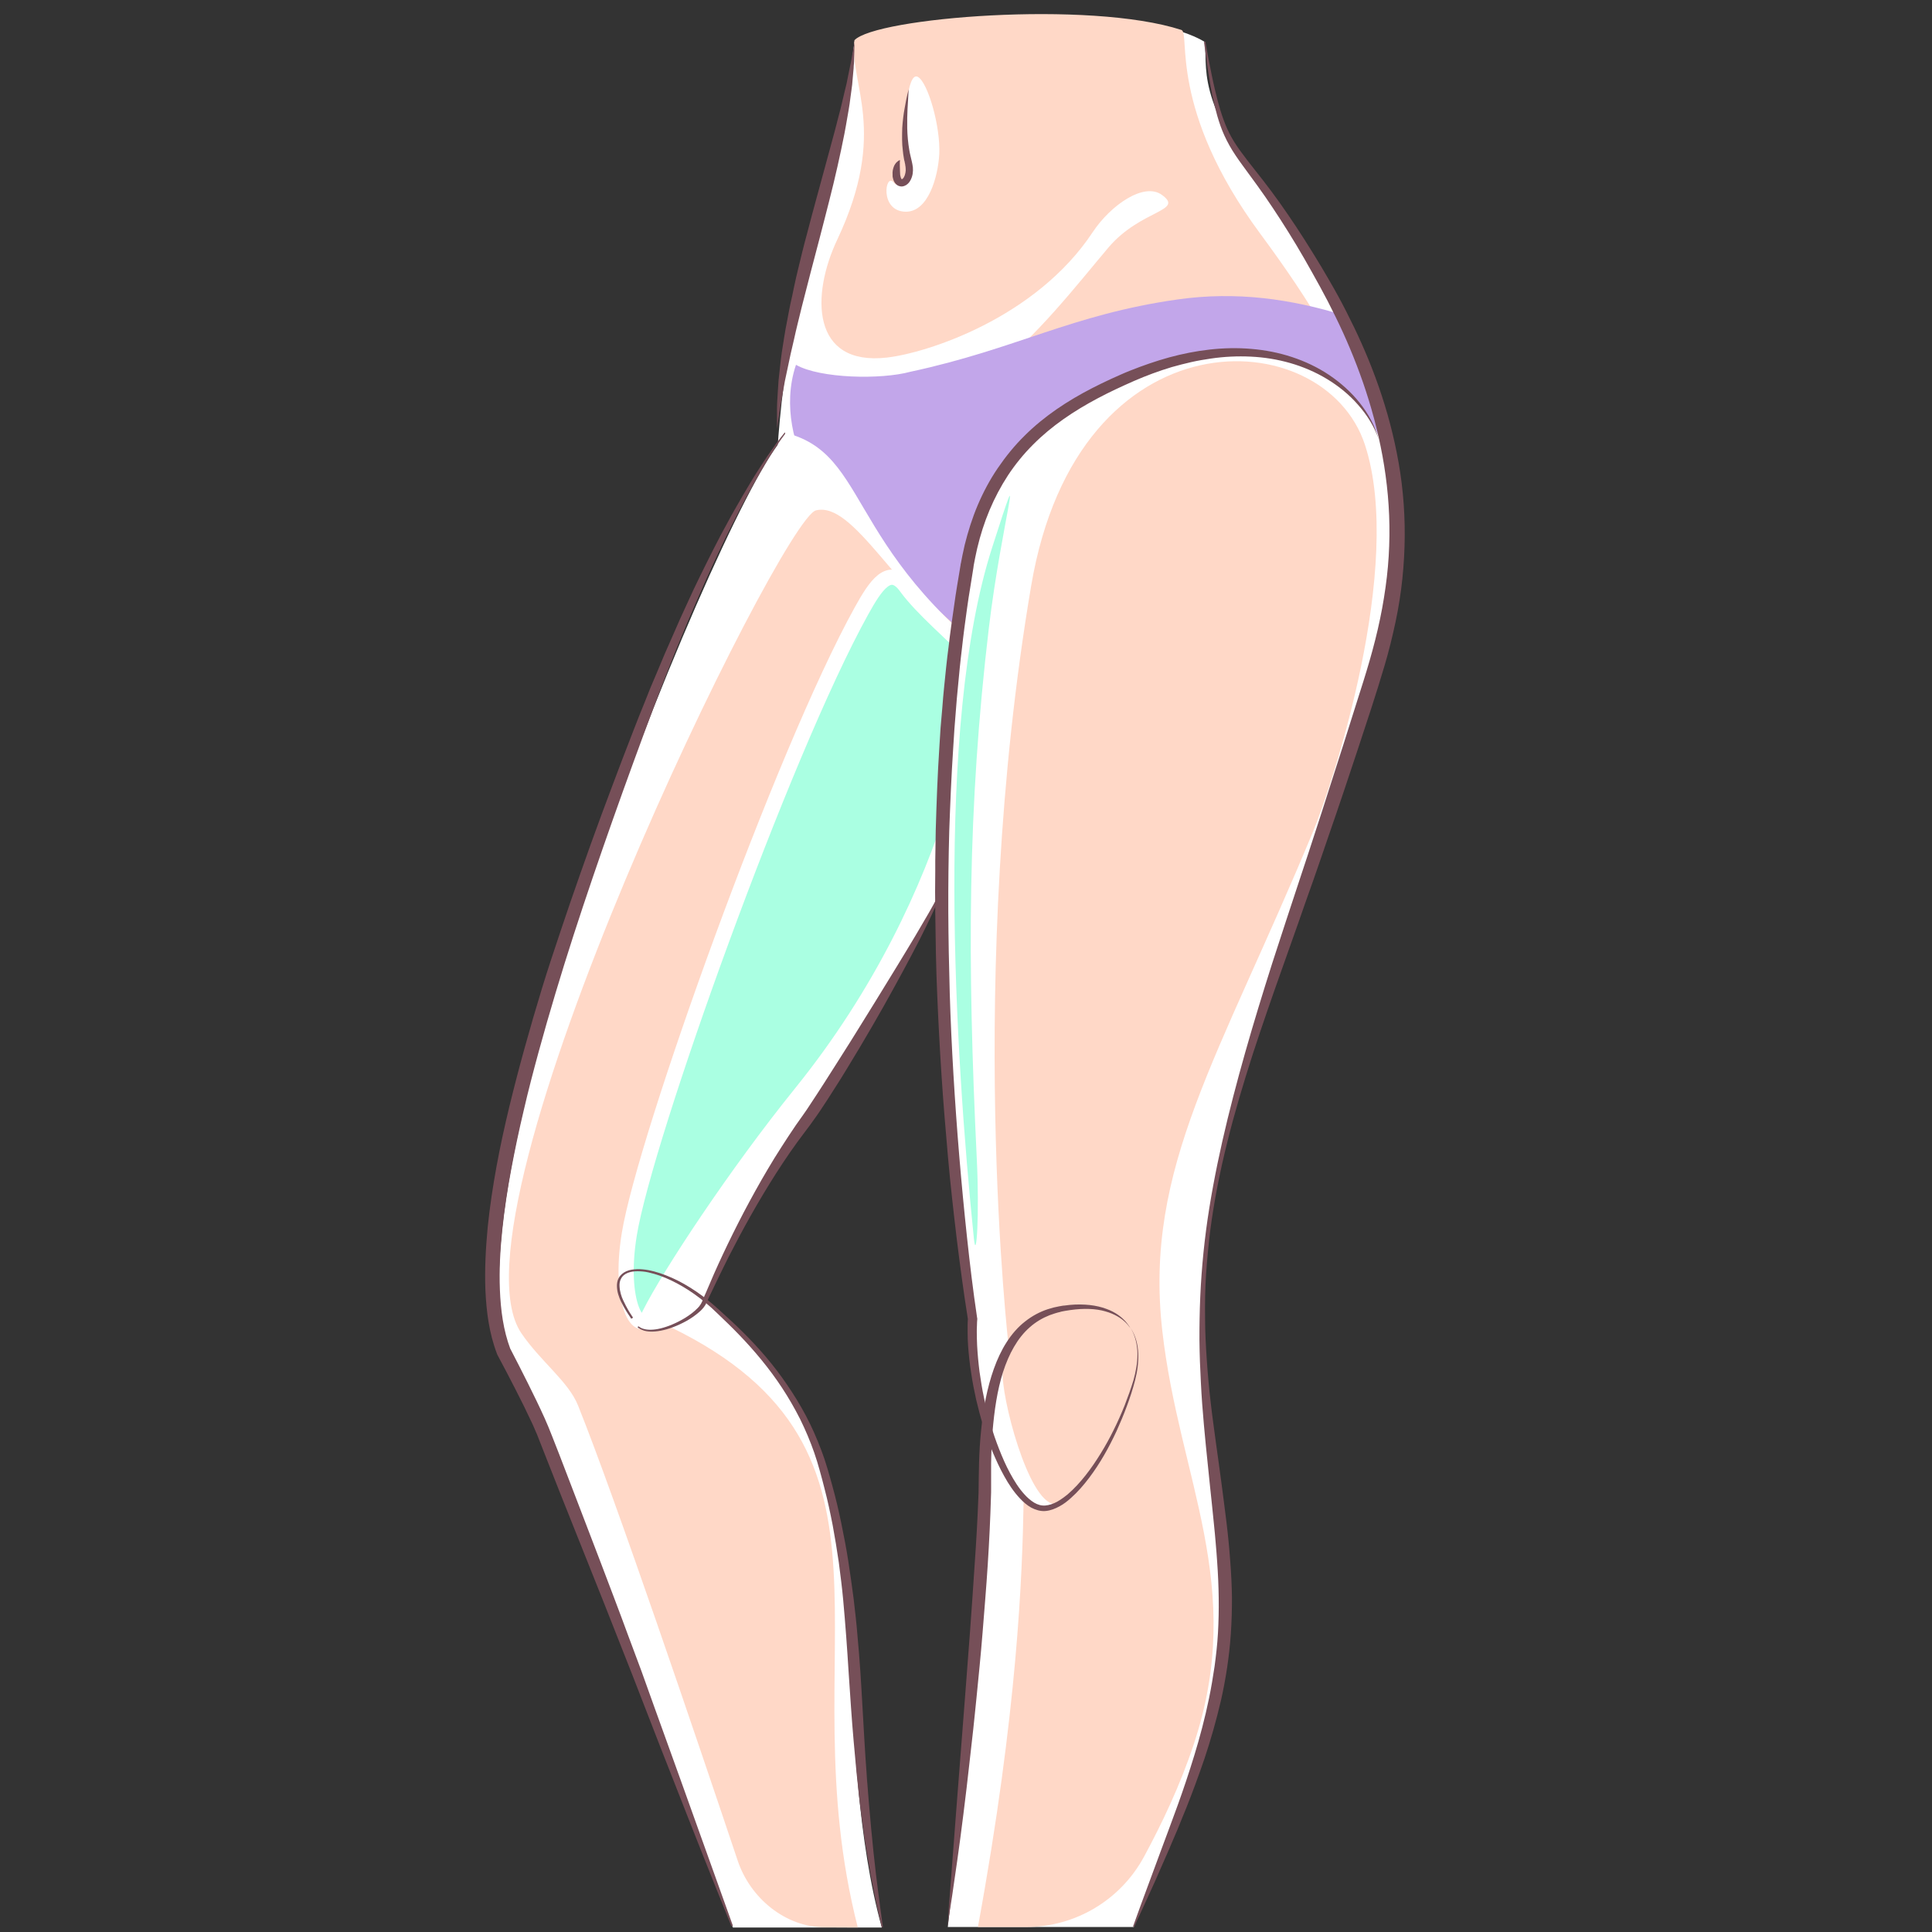 <?xml version="1.0" encoding="utf-8"?>
<svg xmlns="http://www.w3.org/2000/svg" xmlns:xlink="http://www.w3.org/1999/xlink" version="1.1" id="Layer_13" x="0px" y="0px" viewBox="0 0 1200 1200" xml:space="preserve">
<rect x="0" y="0" width="1200" height="1200" fill="#333333" stroke="none"/>
<g>
	<path fill="#FFFFFF" d="M482.3,320.6c-1.7-18.7,1.2-90.9,18.1-150.8c20.3-71.7,27-116.5,30.3-143.7c14.2-15.4,173.2-27.2,217.7,0   c1.6,21.7-5.8,37.4,51.6,114.9c63.8,86.2,85.8,180.3,58.8,260.8c-26,77.7-183,64.9-252.5,45.5C533,426.9,487,371.4,482.3,320.6z"></path>
	<path fill="#FFD8C7" d="M503.1,304.1c-0.4-4.5,55.1-32.7,113.4-74.4c25.9-18.5,53.3-53.9,72-76c20.2-23.7,47.5-22.4,33.1-32.7   c-11-7.9-31.6,6.2-42.9,23.2c-35.4,53.5-103.1,75.1-127.9,77.9c-46.8,5.3-47.2-38.6-30.7-73.4c31.8-67.4,7.3-96.5,10.6-123.7   c12.9-14,145.8-25,203.1-6.4c5.7,1.8-8.3,49.1,49,126.6c63.8,86.2,91.7,151.9,64.8,232.4c-26,77.7-171.8,88-241.3,68.6   C533,425.8,507.9,354.9,503.1,304.1z"></path>
	<path fill="#C2A6EA" d="M731.4,186c-66.1,9.4-99.8,30.7-165.9,44.9c-18.3,5-56.1,4.2-71.1-4.3c-8.7,25.6-0.2,53,7.1,63.8   c28.7,42.5,119.5,128.6,120.4,115.9c3.8-58.3,42.5-180.4,127-186.6c88.3-6.5,114.7,41.9,121.2,107.7   c-0.5-42.9-12.6-87.6-35.2-131.5C802,185.7,767.9,180.8,731.4,186z"></path>
	<path fill="#FFFFFF" d="M547.7,1197.2c-14.9-53.7-17.5-120.5-20.3-177.5c-3.8-77.1-12.1-146.4-89.2-211.9c0,0,23.3-63.8,69.3-126.1   c34.6-46.9,144.2-247.5,144.2-247.5c-127.5-82.4-108.1-148.6-160.7-164.5c-21.4-6.5-218.1,457.8-174.9,568.6   c0,0,19.6,38.5,25.6,53.3c29.3,72.9,100.8,270.5,113.5,305.6L547.7,1197.2z"></path>
	<path fill="#FFD8C7" d="M532.8,1197.2c-44.1-172.2,42.7-295.6-116.3-372.9c-4.8,1.9-15,3.5-17,1.2c0,0,41.2-89.6,98.1-146.8   c79.8-80.3,122.4-259.8,110.7-269.3c-52.8-42.8-78.2-98.1-101.5-92.4c-21.7,5.4-233,436.6-183.1,510.9c11.8,17.5,29.4,30.2,35.3,45   c23.5,58.5,73.8,207.1,99.2,282.8c7.8,23.3,29.7,41.4,54.2,41.4L532.8,1197.2z"></path>
	<path fill="#AAFFE2" stroke="#FFFFFF" stroke-width="9.447" stroke-miterlimit="10" d="M390.9,766.4c-7.1,43.1,6.5,64.7,12.6,49.8   c12.2-24.4,53.4-87,94.2-137.5C598,554.4,616.1,419,605.7,408.3c-14.6-14.9-33.2-30.5-42.8-43.7c-10.4-14.4-19.2-0.7-27.8,14.8   C486.1,467.8,400.7,706.7,390.9,766.4z"></path>
	<path fill="#FFFFFF" d="M856,270.9c-18.3-42-55.1-52.4-97.1-50c-62.3,3.5-141.6,43.3-157.8,130.1c-37.7,214.4,3.1,468.1,3.1,468.1   s-2.1,19.6,4.8,50.6c1.2,5.4,2.7,10.9,4.4,16.5c-1,9.6-1.4,20.3-1.4,32.1c0,40.8-10.8,169.1-23.3,278.6h115.5   c7.8-18.8,16.2-39.2,25.1-61.6c44.4-111.6,33.1-147.8,21.7-249c-11.4-101.3-0.1-163.3,49.6-306.9c7.7-22.1,22.9-56.1,32.9-93   C851.5,419.4,880.6,327.2,856,270.9z"></path>
	<path fill="#FFD8C7" d="M847.8,276.3c-25.2-76.9-178.2-84.1-207.3,87.4c-41.1,242.3-13.9,473.6-13.9,473.6s-5.5,8.8-3.8,14.4   c-1.2,15.2,15.7,81.1,32.1,82.5c-7.9,4.9-15.9,0.2-19.1-2.6c-0.8,46.5-3.7,130.8-28.4,265.3h30c30.7,0,58.8-16.9,73.3-43.9   c10.9-20.2,22.3-44,30.8-69.7c32.7-98.6-9.1-164-19.6-256.9c-11.4-101.3,35.5-169.6,93.7-310C827.3,488.1,872.5,351.9,847.8,276.3z   "></path>
	<path fill="#AAFFE2" d="M614.2,390c7.9-66.1,24-118.3,2-49.8c-35.6,110.6-23.1,313.6-11.3,429.1c1.6,15.5,3.5-15.6,1.8-49.5   C600.8,597.4,600.9,502.1,614.2,390z"></path>
	<g>
		<path fill="#764F58" d="M702.3,824.9c3.1,4.7,4.5,10.3,4.7,15.9c0.2,5.6-0.6,11.2-2,16.6c-1.4,5.4-3.1,10.7-5.1,16    c-1.9,5.2-4.1,10.4-6.4,15.5c-4.7,10.1-10.2,20-17,29c-3.4,4.5-7.1,8.8-11.4,12.6c-2.1,1.9-4.4,3.7-7,5.1    c-2.6,1.4-5.4,2.6-8.6,2.9c-0.6,0.1-1.6,0.1-2.4,0c-0.8-0.1-1.6-0.2-2.3-0.4c-1.5-0.4-3-1-4.3-1.7c-2.7-1.5-4.9-3.5-6.9-5.6    c-4-4.2-7.2-9.1-9.9-14c-2.8-5-5.1-10.1-7.3-15.3c-2.1-5.2-4-10.5-5.7-15.9c-1.7-5.4-3.1-10.8-4.4-16.3c-1.2-5.4-2.3-11-3.1-16.6    c-0.9-5.6-1.5-11.2-1.9-16.8c-0.2-2.8-0.3-5.7-0.3-8.5c0-1.4,0-2.8,0-4.3c0-1.5,0.1-2.8,0.2-4.4l0,0.8c-2.7-16.8-4.9-33.5-7-50.4    c-2-16.8-3.9-33.6-5.4-50.5c-1.5-16.9-2.9-33.7-4-50.6c-1.1-16.9-2-33.8-2.7-50.7c-0.4-8.5-0.6-16.9-0.8-25.4    c-0.1-8.5-0.3-16.9-0.4-25.4l-0.1-12.7l0.1-12.7l0-6.4l0.1-6.4l0.2-12.7c0.5-16.9,1.1-33.9,2.2-50.8l0.8-12.7l1.1-12.7l0.5-6.3    c0.2-2.1,0.4-4.2,0.6-6.3l1.3-12.7c0.4-4.2,1-8.4,1.5-12.6c0.5-4.2,1-8.4,1.6-12.6l1.8-12.6l0.9-6.3l1-6.3l2.1-12.6l0.1-0.8    l0.2-0.8l0.3-1.6l0.6-3.1c0.4-2.1,1-4.2,1.4-6.4c2.1-8.4,4.7-16.7,8.1-24.7c3.4-8,7.5-15.7,12.4-22.9c4.9-7.2,10.4-14,16.6-20.1    c12.3-12.3,27-21.9,42.2-29.7c3.8-2,7.7-3.8,11.5-5.6c1.9-0.9,3.9-1.8,5.8-2.6c2-0.9,3.9-1.7,5.9-2.5c8-3.2,16.1-6,24.4-8.3    c16.6-4.5,33.9-6.8,51.1-5.3c17.2,1.4,34.2,6.7,48.5,16.3c7.1,4.8,13.6,10.6,18.9,17.3c5.3,6.7,9.5,14.3,11.7,22.5    c-2.7-8-7.3-15.2-12.9-21.5c-5.5-6.3-12.1-11.6-19.2-15.9c-7.1-4.3-14.8-7.6-22.8-9.9c-8-2.3-16.2-3.6-24.5-4    c-8.3-0.4-16.6,0-24.8,1.2c-4.1,0.6-8.2,1.3-12.2,2.2c-4.1,0.9-8.1,2-12.1,3.1c-8,2.4-15.8,5.3-23.4,8.6    c-7.7,3.4-15.3,6.9-22.6,10.8c-14.7,7.8-28.6,17.1-40.2,28.8c-5.8,5.8-11,12.2-15.5,19c-4.5,6.9-8.3,14.1-11.5,21.7    c-3.2,7.6-5.7,15.5-7.6,23.5c-0.4,2-0.9,3.9-1.3,6l-0.6,3.1l-0.3,1.6l-0.1,0.7l-0.1,0.8l-2,12.5l-1,6.2l-0.9,6.2l-1.7,12.5    c-0.6,4.2-1,8.4-1.5,12.5c-0.5,4.2-1,8.4-1.4,12.5l-1.2,12.6c-0.2,2.1-0.4,4.2-0.6,6.3l-0.5,6.3l-1,12.6l-0.8,12.6    c-1.1,16.8-1.8,33.7-2.4,50.5l-0.3,12.6l-0.1,6.3l-0.1,6.3l-0.1,12.6l0,12.6c0,8.4,0.2,16.9,0.3,25.3l0.3,12.6    c0.1,4.2,0.2,8.4,0.3,12.6c0.5,16.9,1.3,33.7,2.3,50.6c1,16.8,2.2,33.7,3.6,50.5c1.4,16.8,3,33.6,4.8,50.4    c1.8,16.8,3.8,33.5,6.3,50.2l0.1,0.4l0,0.4c-0.1,1.2-0.2,2.6-0.2,4c-0.1,1.4-0.1,2.7-0.1,4.1c0,2.7,0.1,5.5,0.2,8.2    c0.3,5.5,0.8,10.9,1.5,16.4c0.8,5.5,1.6,10.8,2.8,16.3c1.1,5.3,2.5,10.7,4,16c1.5,5.3,3.3,10.5,5.3,15.6c2,5.1,4.2,10.2,6.8,15    c2.6,4.8,5.5,9.5,9.1,13.4c1.8,2,3.8,3.7,5.9,5c2.2,1.3,4.5,2,7,1.8c2.4-0.2,4.9-1.1,7.2-2.3c2.3-1.3,4.5-2.9,6.6-4.6    c4.1-3.5,7.8-7.6,11.2-11.9c3.4-4.3,6.5-8.9,9.4-13.6c2.9-4.7,5.6-9.6,8-14.5c2.5-5,4.7-10,6.8-15.2c2-5.2,3.9-10.4,5.5-15.7    c1.5-5.3,2.5-10.8,2.5-16.4C706.4,835.3,705.2,829.7,702.3,824.9z"></path>
	</g>
	<g>
		<path fill="#764F58" d="M588.6,1196.9c0,0,0.1-1.8,0.3-5.1c0.2-3.3,0.5-8.2,1-14.3c0.5-6.2,1-13.7,1.7-22.3    c0.7-8.6,1.4-18.3,2.2-28.9c1.6-21.1,3.6-45.8,5.6-72.2c1-13.2,2-26.9,3.1-40.7c1-13.9,2-28,2.9-42c1-14.1,1.8-28.2,2.3-42    c0.2-3.5,0.1-6.9,0.2-10.3c0.1-3.4,0.1-6.9,0.2-10.4c0.2-6.9,0.6-13.7,1.3-20.4c1.3-13.4,3.7-26.3,7.9-38.1    c2.1-5.9,4.7-11.5,7.9-16.5c3.2-5,7.1-9.5,11.5-12.9c4.4-3.5,9.2-6,14-7.6c2.4-0.8,4.8-1.4,7.1-1.8c0.6-0.1,1.2-0.2,1.7-0.3    c0.6-0.1,1.1-0.2,1.7-0.2c1.1-0.1,2.3-0.3,3.3-0.4c8.8-0.8,16.6,0.2,22.5,2.4c6,2.1,9.9,5.4,12.1,7.9c1.1,1.2,1.8,2.3,2.3,3    c0.4,0.7,0.7,1.1,0.7,1.1s-0.3-0.4-0.8-1c-0.5-0.7-1.3-1.7-2.5-2.8c-2.4-2.3-6.5-5-12.3-6.6c-5.8-1.7-13.3-2-21.7-0.8    c-1,0.2-2.1,0.3-3.2,0.5c-0.5,0.1-1.1,0.2-1.6,0.3c-0.5,0.1-1.1,0.2-1.6,0.4c-2.2,0.5-4.3,1.2-6.5,2c-4.3,1.7-8.5,4.1-12.3,7.5    c-7.6,6.6-13,16.6-16.6,27.8c-3.6,11.3-5.4,23.8-6.5,36.8c-0.5,6.5-0.8,13.2-0.9,19.9c0,3.4,0,6.7,0,10.2c0,1.7,0,3.5,0,5.2    c0,1.8,0,3.5-0.1,5.3c-0.4,14-1.1,28.2-2,42.3c-0.9,14.1-2.1,28.2-3.2,42.1c-1.1,13.9-2.5,27.5-3.8,40.7c-0.7,6.6-1.3,13.1-2,19.4    c-0.7,6.3-1.4,12.6-2.1,18.6c-0.7,6-1.4,11.9-2,17.6c-0.7,5.7-1.4,11.2-2,16.4c-1.3,10.5-2.6,20.2-3.8,28.7    c-1.2,8.5-2.3,16-3.2,22.1c-0.9,6.1-1.7,10.9-2.2,14.2C588.9,1195.1,588.6,1196.9,588.6,1196.9z"></path>
	</g>
	<g>
		<path fill="#764F58" d="M703.7,1196.7c0,0,1.6-4.5,4.7-13c3.1-8.4,7.7-20.8,13.5-36.5c2.9-7.9,6.2-16.5,9.6-26    c3.4-9.4,6.9-19.8,10.3-30.9c3.4-11.1,6.6-23,9.2-35.7c1.3-6.3,2.4-12.9,3.4-19.6c0.9-6.7,1.7-13.6,2.1-20.7    c0.8-14.1,0.6-28.9-0.5-44.2c-0.2-3.8-0.6-7.7-0.9-11.6c-0.3-3.9-0.7-7.8-1.1-11.8c-0.8-7.9-1.6-16-2.5-24.2    c-1.7-16.4-3.5-33.2-4.8-50.5c-0.3-4.3-0.6-8.7-0.8-13.1c-0.2-4.4-0.4-8.8-0.6-13.2c-0.2-4.4-0.2-8.9-0.3-13.3c0-4.5,0-9,0.1-13.5    c0.3-18,1.6-36.3,4-54.7c1.2-9.2,2.7-18.4,4.4-27.6c1.7-9.2,3.6-18.4,5.7-27.7c8.4-36.9,19.3-73.8,30.9-110.3    c5.9-18.3,11.9-36.4,17.9-54.6c3-9,6-18.1,8.9-27.1c2.9-9,5.9-18,8.7-27c2.9-9,5.7-17.9,8.6-26.8c2.8-8.9,5.6-17.8,8.4-26.6    c2.8-8.8,5.6-17.5,8.1-26.2c2.5-8.7,4.7-17.3,6.5-26c0.9-4.3,1.7-8.6,2.4-13c0.7-4.3,1.3-8.6,1.8-12.9c1-8.6,1.5-17.2,1.6-25.6    c0.2-17-1.4-33.6-4.3-49.5c-2.9-15.9-7.1-31.2-12.1-45.7c-5-14.4-10.8-28.1-17.1-40.9c-3.1-6.4-6.3-12.6-9.6-18.6    c-3.3-6-6.6-11.9-9.8-17.5c-6.5-11.3-13.1-21.8-19.5-31.4c-6.4-9.7-12.9-18.4-18.9-26.6c-3-4.1-5.8-8.2-8.1-12.3    c-2.3-4.1-4.2-8.3-5.6-12.3c-1.4-4-2.5-7.9-3.4-11.6c-0.4-1.8-0.9-3.6-1.2-5.3c-0.4-1.7-0.7-3.4-1-5c-1.2-6.4-2.1-11.9-2.7-16.4    c-0.6-4.5-1.1-7.9-1.4-10.2c-0.3-2.3-0.5-3.5-0.5-3.5l0.9-0.1c0,0,0.2,1.2,0.6,3.5c0.4,2.3,1,5.7,1.9,10.1    c0.9,4.4,1.9,9.8,3.4,16.1c0.4,1.6,0.8,3.2,1.2,4.9c0.4,1.7,0.9,3.4,1.4,5.2c1,3.6,2.2,7.3,3.7,11.1c1.5,3.8,3.4,7.7,5.8,11.5    c2.4,3.9,5.3,7.6,8.3,11.6c6.2,7.9,13.1,16.5,19.9,26.1c6.8,9.6,13.7,20,20.6,31.2c3.5,5.6,6.9,11.3,10.4,17.4    c3.5,6,6.9,12.2,10.2,18.7c6.6,12.9,12.9,26.7,18.3,41.4c5.4,14.7,10,30.4,13.2,46.8c3.3,16.4,5,33.7,4.9,51.3    c-0.1,17.6-1.9,35.6-5.7,53.5c-1.9,8.9-4.1,17.9-6.7,26.7c-2.6,8.9-5.4,17.7-8.2,26.4c-2.9,8.8-5.8,17.6-8.7,26.5    c-3,8.9-5.9,17.8-8.9,26.7c-3,9-6.1,17.9-9.2,26.9c-3.1,9-6.1,18-9.3,27c-3.2,9-6.4,18-9.5,27c-3.2,9-6.4,18-9.6,27.1    c-6.4,18-12.7,36.1-18.6,54.2c-5.8,18.1-11.3,36.3-15.8,54.6c-4.6,18.3-8.2,36.6-10.6,54.9c-1.1,9.1-2,18.3-2.6,27.3    c-0.6,9.1-0.7,18.1-0.6,27c0,8.9,0.5,17.8,1.1,26.6c0.6,8.8,1.4,17.4,2.4,26c0.5,4.3,1,8.5,1.6,12.8c0.6,4.2,1.1,8.4,1.7,12.6    c1.2,8.4,2.3,16.6,3.4,24.8c1.1,8.2,2.1,16.2,3.1,24.2c0.5,4,0.9,8,1.3,11.9c0.4,3.9,0.7,7.9,1,11.8c0.6,7.8,1,15.5,1.1,23.1    c0,7.6-0.2,15-0.7,22.3c-1,14.6-3.2,28.4-6.1,41.3c-3,12.9-6.5,25-10.2,36.1c-3.8,11.1-7.6,21.4-11.4,30.9    c-1.9,4.7-3.8,9.2-5.5,13.5c-1.8,4.3-3.6,8.3-5.2,12.2c-3.4,7.7-6.4,14.6-9,20.5c-2.7,5.9-5,11-6.9,15.1    c-3.8,8.2-5.8,12.5-5.8,12.5L703.7,1196.7z"></path>
	</g>
	<path fill="#FFFFFF" d="M570.2,47.8c-7.1-4.2-9,31.7-7.4,42.7c1.3,8.9,4.8,16.1-0.1,21c-1.2,1.2-4.1,6.1-7.8,1.7   c-5-5.9-8.8,17.8,7.4,18.3c14.2,0.4,20.3-21.5,21.1-35.8C584.2,78.5,576.4,51.5,570.2,47.8z"></path>
	<g>
		<g>
			<g>
				<path fill="#764F58" d="M530.7,26.2c0,0,0,1,0,2.8c0,1.8-0.1,4.4-0.2,7.8c0,0.8,0,1.7-0.1,2.7c-0.1,0.9-0.2,1.9-0.2,2.9      c-0.2,2-0.4,4.2-0.6,6.6c-0.1,1.2-0.2,2.4-0.3,3.6c-0.2,1.2-0.3,2.5-0.5,3.8c-0.4,2.6-0.7,5.4-1.1,8.2c-0.4,2.9-1,5.8-1.5,8.9      c-0.5,3.1-1.1,6.2-1.7,9.5c-1.3,6.5-2.7,13.3-4.3,20.3c-1.6,7-3.3,14.3-5.2,21.6c-1.8,7.3-3.8,14.7-5.7,22.2      c-1.9,7.4-3.9,14.8-5.8,22.1c-1.9,7.3-3.7,14.5-5.5,21.4c-0.9,3.5-1.7,6.9-2.5,10.2c-0.4,1.7-0.8,3.3-1.2,5      c-0.4,1.6-0.7,3.3-1.1,4.9c-1.5,6.4-2.9,12.4-4,18c-0.6,2.8-1.2,5.5-1.7,8c-0.5,2.6-0.9,5-1.3,7.3c-0.8,4.6-1.6,8.6-2,11.9      c-0.5,3.3-0.9,5.9-1.2,7.7c-0.3,1.8-0.4,2.7-0.4,2.7s0-1,0-2.8c0-1.8,0-4.4,0-7.8c0-1.7,0-3.6,0.1-5.6c0.1-2,0.3-4.2,0.4-6.6      c0.2-2.3,0.3-4.8,0.5-7.5c0.3-2.6,0.6-5.4,0.9-8.2c0.2-1.4,0.3-2.9,0.5-4.4c0.1-0.7,0.2-1.5,0.3-2.3c0.1-0.8,0.2-1.5,0.3-2.3      c0.5-3.1,1-6.3,1.5-9.5c0.5-3.3,1.1-6.6,1.8-10c0.6-3.4,1.3-6.9,2-10.4c0.8-3.5,1.6-7.1,2.3-10.7c0.4-1.8,0.8-3.6,1.2-5.5      c0.4-1.8,0.9-3.7,1.3-5.5c0.9-3.7,1.8-7.4,2.7-11.1c0.9-3.7,1.9-7.4,2.9-11.1c1.9-7.4,3.9-14.8,5.9-22.1      c2-7.3,3.9-14.4,5.8-21.3c1.9-6.9,3.7-13.6,5.4-19.9c0.9-3.2,1.6-6.3,2.4-9.3c0.8-3,1.6-5.9,2.2-8.7c0.7-2.8,1.3-5.5,1.9-8      c0.3-1.3,0.6-2.5,0.9-3.7c0.2-1.2,0.5-2.4,0.7-3.5c0.5-2.3,0.9-4.4,1.3-6.4c0.2-1,0.4-1.9,0.6-2.8c0.2-0.9,0.3-1.8,0.5-2.6      c0.5-3.3,1-5.9,1.4-7.7C530.5,27.1,530.7,26.2,530.7,26.2z"></path>
			</g>
			<g>
				<path fill="#764F58" d="M559.1,99.7c0,0,0,0.1-0.1,0.3c-0.1,0.2-0.1,0.4-0.1,0.7c0,0.1,0,0.3,0,0.5c0,0.2,0,0.3,0,0.5      c0,0.2,0,0.4,0,0.6c0,0.2,0,0.4,0,0.7c0,1,0.1,2.1,0.1,3.4c0,0.6,0.1,1.3,0.1,2c0,0.2,0,0.4,0.1,0.5c0,0.2,0,0.3,0.1,0.5      c0.1,0.3,0.1,0.7,0.2,0.9c0.2,0.6,0.5,1,0.6,1c0,0,0,0,0,0c0,0,0.2,0,0.3-0.1c0.4-0.2,0.9-0.8,1.2-1.5c0.4-0.7,0.6-1.6,0.8-2.5      c0.2-0.9,0.2-1.9,0.1-2.9c0-0.5-0.1-1-0.2-1.5c0-0.3-0.1-0.5-0.1-0.8l-0.2-0.9c-0.1-0.6-0.2-1.2-0.4-1.7l-0.3-1.8      c-0.2-1.2-0.4-2.4-0.5-3.7c-0.3-2.4-0.5-4.9-0.5-7.3c0-2.4,0-4.8,0.1-7.1c0.1-2.3,0.4-4.5,0.6-6.5c0.2-2.1,0.6-4,0.9-5.8      c0.3-1.8,0.6-3.4,0.9-4.9c0.3-1.4,0.6-2.7,0.8-3.7c0.5-2,0.8-3.2,0.8-3.2s-0.1,1.2-0.2,3.3c-0.1,1-0.1,2.3-0.2,3.8      c-0.1,1.5-0.2,3.1-0.3,4.9c-0.1,1.8-0.1,3.7-0.2,5.8c0,2,0,4.2,0,6.4c0.1,4.4,0.5,9.1,1.3,13.7c0.2,1.1,0.4,2.3,0.7,3.4l0.4,1.7      c0.1,0.6,0.3,1.2,0.4,1.7l0.2,0.9c0.1,0.3,0.1,0.6,0.2,1c0.1,0.6,0.2,1.3,0.3,1.9c0.1,1.3,0.1,2.6-0.1,3.9      c-0.2,1.3-0.6,2.6-1.2,3.8c-0.6,1.2-1.4,2.4-2.8,3.3c-0.7,0.4-1.5,0.8-2.5,0.9c-1,0.1-2-0.2-2.8-0.6c-0.8-0.5-1.4-1.1-1.8-1.7      c-0.4-0.6-0.7-1.2-0.9-1.8c-0.2-0.6-0.3-1.1-0.4-1.6c-0.1-0.2-0.1-0.5-0.1-0.8l0-0.3l0-0.2l0-0.2c-0.1-1,0-1.9,0.1-2.7      c0.3-1.6,0.8-3,1.5-4c0.3-0.5,0.7-0.9,1.1-1.3c0.3-0.3,0.7-0.6,1-0.8c0.3-0.2,0.5-0.2,0.7-0.3C559,99.7,559.1,99.7,559.1,99.7z"></path>
			</g>
		</g>
	</g>
	<g>
		<path fill="#764F58" d="M584.5,554.2c0,0-0.1,0.3-0.3,0.9c-0.2,0.6-0.5,1.5-1,2.7c-0.9,2.4-2.3,5.8-4.3,10    c-2,4.3-4.5,9.4-7.4,15.2c-3,5.8-6.4,12.4-10.2,19.4c-1.9,3.5-3.9,7.2-6,11c-2.1,3.8-4.3,7.7-6.5,11.7c-4.5,8-9.4,16.4-14.5,25    c-2.6,4.3-5.2,8.7-7.9,13.1c-2.7,4.4-5.4,8.9-8.3,13.3c-2.8,4.5-5.7,8.9-8.7,13.4c-1.5,2.2-3,4.4-4.7,6.7l-1.2,1.7l-1.2,1.6    c-0.8,1.1-1.6,2.1-2.4,3.2c-3.2,4.2-6.3,8.5-9.3,12.8c-1.5,2.2-3,4.4-4.4,6.5c-1.4,2.2-2.9,4.4-4.3,6.6    c-5.6,8.8-10.9,17.7-15.8,26.4c-4.9,8.7-9.4,17.2-13.6,25.4c-4.1,8.2-7.9,16-11.3,23.2c-0.8,1.8-1.7,3.6-2.5,5.3l-0.3,0.7    c-0.1,0.2-0.2,0.4-0.4,0.7c-0.3,0.5-0.6,0.9-0.9,1.3c-0.6,0.8-1.3,1.5-2,2.2c-2.8,2.6-5.8,4.6-8.6,6.2c-5.8,3.2-11.3,5.2-16,6.1    c-4.7,0.9-8.6,0.7-11-0.2c-1.2-0.4-2.1-0.9-2.7-1.3c-0.3-0.2-0.5-0.3-0.6-0.5c-0.1-0.1-0.2-0.2-0.2-0.2l0.5-0.5c0,0,0.1,0,0.2,0.1    c0.1,0.1,0.3,0.2,0.6,0.4c0.5,0.3,1.3,0.8,2.5,1.1c2.3,0.7,6,0.8,10.5-0.3c4.5-1.1,9.7-3.2,15.2-6.5c2.7-1.7,5.5-3.7,7.9-6.2    c0.6-0.6,1.2-1.3,1.6-2c0.2-0.3,0.5-0.7,0.6-1c0.1-0.1,0.2-0.4,0.3-0.6l0.3-0.6c0.7-1.8,1.5-3.6,2.3-5.4    c3.1-7.4,6.6-15.4,10.5-23.7c3.9-8.3,8.2-17,12.9-26c4.7-8.9,9.7-18,15.1-27.1c1.4-2.3,2.7-4.5,4.1-6.8c1.4-2.3,2.8-4.5,4.3-6.8    c2.9-4.5,5.8-9,8.9-13.5l4.6-6.5c1.5-2.1,3-4.3,4.4-6.5c2.9-4.4,5.8-8.8,8.6-13.2c5.7-8.8,11.1-17.6,16.5-26    c5.3-8.5,10.4-16.7,15.2-24.5c4.8-7.8,9.3-15.2,13.5-22c4.1-6.8,8-13.1,11.3-18.7c3.3-5.6,6.2-10.5,8.5-14.5    c2.3-4,4.1-7.3,5.2-9.5c0.6-1.1,1-2,1.2-2.6c0.3-0.6,0.4-0.9,0.4-0.9L584.5,554.2z"></path>
	</g>
	<g>
		<path fill="#764F58" d="M392.1,819.1c0,0-0.3-0.4-0.8-1.2c-0.5-0.8-1.4-2-2.3-3.5c-1-1.6-2.1-3.6-3.3-6c-0.6-1.2-1.1-2.6-1.6-4.1    c-0.5-1.5-0.8-3.1-0.9-4.9c-0.1-1.8,0.1-3.8,1.1-5.6c0.9-1.8,2.7-3.3,4.7-4.2c2-0.9,4.3-1.2,6.6-1.3c2.3-0.1,4.7,0.2,7.1,0.6    c4.8,0.9,9.7,2.6,14.7,4.8c5,2.2,10,5.1,14.9,8.4c4.9,3.3,9.8,7.3,14.5,11.6c4.7,4.3,9.6,8.7,14.4,13.5    c9.7,9.6,19.2,20.4,27.6,32.8c4.2,6.1,8.2,12.6,11.8,19.4c3.6,6.8,6.7,13.9,9.5,21.3c0.7,1.8,1.3,3.7,2,5.6    c0.6,1.9,1.2,3.7,1.8,5.7c1.1,3.8,2.2,7.5,3.2,11.3c2.1,7.6,3.9,15.3,5.5,23.1c1.6,7.8,3.1,15.5,4.3,23.3    c1.2,7.8,2.3,15.6,3.3,23.3c0.9,7.7,1.8,15.4,2.4,23c0.7,7.6,1.3,15.1,1.8,22.5c0.5,7.4,0.9,14.6,1.3,21.7    c0.4,7.1,0.8,14,1.2,20.8c0.4,6.7,0.8,13.3,1.3,19.6c0.2,3.2,0.4,6.3,0.7,9.3c0.2,3.1,0.5,6.1,0.7,9c1,11.7,2,22.5,3,32    c1,9.5,2,17.8,2.9,24.6c0.5,3.4,0.9,6.5,1.2,9.1c0.4,2.6,0.7,4.9,0.9,6.7c0.5,3.7,0.8,5.6,0.8,5.6l-0.7,0.1c0,0-0.4-1.9-1.3-5.5    c-0.9-3.6-2-8.9-3.4-15.7c-0.7-3.4-1.4-7.1-2.2-11.2c-0.7-4.1-1.5-8.5-2.3-13.3c-0.4-2.4-0.8-4.8-1.2-7.3    c-0.4-2.5-0.8-5.1-1.1-7.8c-0.8-5.3-1.5-11-2.2-16.8c-0.4-2.9-0.7-5.9-1-9c-0.3-3.1-0.7-6.2-1-9.4c-0.6-6.4-1.2-12.9-1.8-19.7    c-1.2-13.5-2.1-27.8-3.1-42.5c-0.9-14.7-2-29.9-3.4-45.2c-0.7-7.7-1.7-15.4-2.7-23.1c-1.1-7.7-2.4-15.4-3.8-23.1    c-1.5-7.7-3.1-15.3-5.1-22.9c-0.9-3.8-2-7.6-3-11.3c-0.5-1.8-1.1-3.7-1.6-5.5c-0.6-1.8-1.2-3.6-1.8-5.5    c-2.5-7.2-5.5-14.2-8.8-20.9c-3.4-6.7-7.1-13.1-11.1-19.2c-8-12.2-17.2-23.1-26.5-32.8c-4.7-4.9-9.4-9.4-14-13.8    c-4.5-4.4-9.2-8.3-14-11.7c-4.8-3.4-9.6-6.2-14.4-8.5c-4.8-2.3-9.6-4-14.2-5c-2.3-0.5-4.6-0.7-6.7-0.7c-2.2,0-4.3,0.3-6.1,1    c-1.8,0.7-3.3,1.9-4.1,3.5c-0.9,1.5-1.1,3.3-1,4.9c0.1,1.7,0.4,3.2,0.8,4.7c0.4,1.4,0.9,2.8,1.5,4c1.1,2.4,2.2,4.4,3.1,6    c0.9,1.6,1.7,2.7,2.2,3.5c0.5,0.8,0.8,1.2,0.8,1.2L392.1,819.1z"></path>
	</g>
	<g>
		<path fill="#764F58" d="M487.7,269.4c-3.8,5-7.2,10.3-10.5,15.6c-3.3,5.4-6.4,10.8-9.5,16.3c-6.2,10.9-11.8,22.2-17.4,33.4    c-2.7,5.7-5.4,11.3-8,17c-2.6,5.7-5.2,11.4-7.7,17.2l-7.5,17.3l-7.2,17.4c-2.4,5.8-4.6,11.7-6.9,17.5l-3.4,8.8l-3.3,8.8l-6.6,17.7    l-6.5,17.7c-8.6,23.6-17,47.3-25.1,71.1c-8.1,23.8-15.9,47.7-23.1,71.8c-3.6,12-7.1,24.1-10.4,36.2c-3.3,12.1-6.5,24.3-9.3,36.5    c-2.9,12.2-5.5,24.5-7.8,36.8c-2.3,12.3-4.2,24.8-5.5,37.2c-1.3,12.5-2,25-1.5,37.5c0.5,12.5,2.1,25,6.5,36.7l0-0.1    c3.7,7.1,7.3,14.2,10.9,21.4c3.6,7.2,7.1,14.4,10.4,21.7c3.3,7.3,6,14.9,9,22.3l8.6,22.4l17.2,44.9l8.5,22.4    c2.9,7.5,5.6,15,8.4,22.5c2.8,7.5,5.6,15,8.4,22.5l8.1,22.6l16.3,45.2l32.4,90.4l-0.9,0.3l-9-22.3c-3-7.4-5.9-14.9-8.9-22.3    c-5.9-14.9-11.8-29.8-17.6-44.7l-8.8-22.4l-8.7-22.4l-8.7-22.4l-8.8-22.3l-8.8-22.3l-8.9-22.3l-17.8-44.6l-8.8-22.3l-4.4-11.2    l-1.1-2.8c-0.3-0.9-0.7-1.8-1.1-2.6l-1.1-2.6l-1.2-2.7c-3.3-7.1-6.8-14.2-10.4-21.2c-3.6-7.1-7.3-14.1-11.1-21.2l-0.2-0.4    l-0.2-0.5c-5-13.1-6.6-26.5-7.2-39.6c-0.5-13.1,0.2-26,1.4-38.8c1.3-12.8,3.2-25.4,5.5-38c2.3-12.5,5-24.9,8-37.3    c3-12.3,6.2-24.6,9.6-36.8c3.4-12.2,6.9-24.3,10.6-36.4c3.7-12.1,7.7-24.1,11.7-36c4-12,8.1-23.9,12.3-35.8    c4.2-11.9,8.4-23.8,12.8-35.6c4.4-11.8,8.8-23.6,13.3-35.4l6.8-17.6c2.3-5.9,4.6-11.8,7-17.6l3.5-8.8l3.7-8.7    c2.5-5.8,4.8-11.7,7.4-17.4l7.6-17.3c2.6-5.7,5.3-11.5,7.9-17.2c2.7-5.7,5.5-11.4,8.3-17c2.8-5.7,5.7-11.3,8.6-16.9l4.5-8.3    c1.5-2.8,3-5.6,4.6-8.3l4.7-8.2l4.8-8.1c3.2-5.4,6.7-10.7,10.2-16c3.6-5.2,7.2-10.4,11.2-15.3L487.7,269.4z"></path>
	</g>
</g>
</svg>

